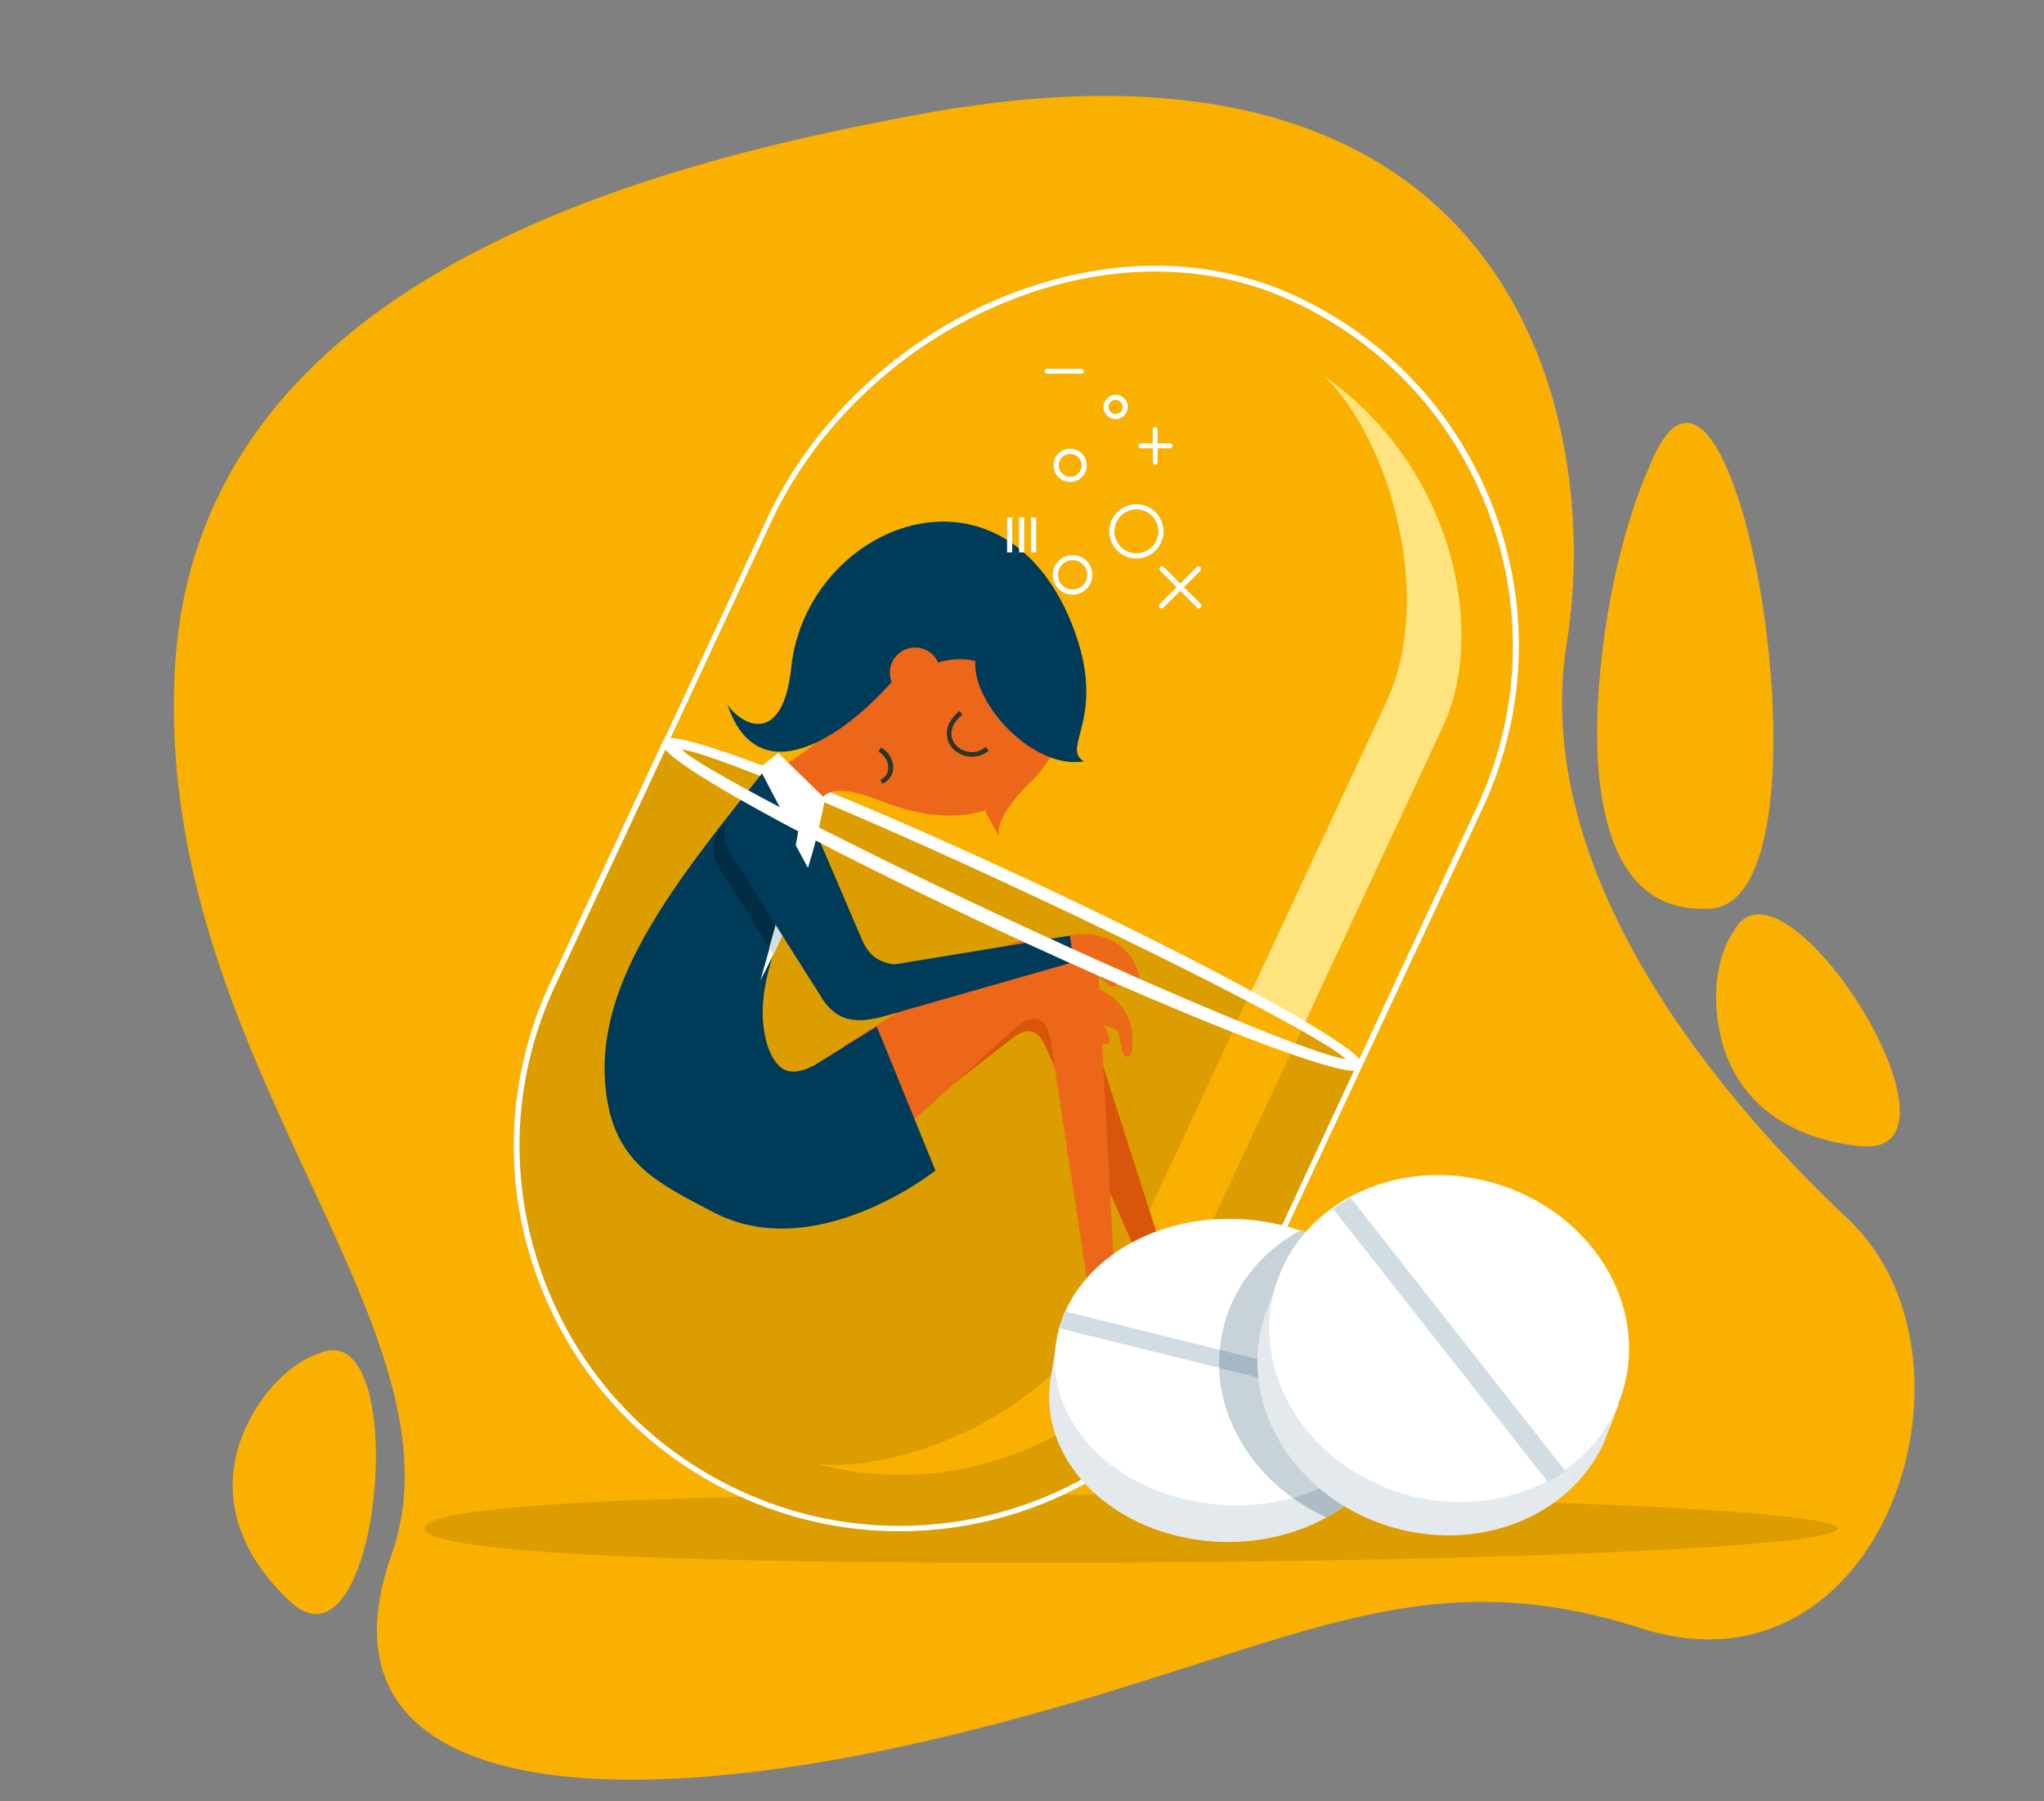 <?xml version="1.0" encoding="UTF-8"?>
<!-- Generator: Adobe Illustrator 27.8.0, SVG Export Plug-In . SVG Version: 6.00 Build 0)  -->
<svg xmlns="http://www.w3.org/2000/svg" xmlns:xlink="http://www.w3.org/1999/xlink" version="1.1" id="Calque_1" x="0px" y="0px" viewBox="0 0 836.2 737" style="enable-background:new 0 0 836.2 737;" xml:space="preserve">
<rect x="0" y="0" width="836.2" height="737" fill="#808080" stroke="none"/>
<style type="text/css">
	.st0{fill:#F9B000;}
	.st1{fill:#DC9D00;}
	.st2{fill:#FFFFFF;}
	.st3{fill:#FFE37E;}
	.st4{fill:#EC6919;}
	.st5{fill:#003C5A;}
	.st6{fill:#EC671A;}
	.st7{fill:#2C352B;}
	.st8{fill:#D85509;}
	.st9{fill:#2B352B;}
	.st10{fill:#002D44;}
	.st11{fill:#D1DCE3;}
	.st12{fill:#E3E9EC;}
	.st13{fill:#AEBCC5;}
	.st14{fill:#C8D3D9;}
	.st15{fill:#A5B9C4;}
</style>
<path class="st0" d="M377.1,46.6C266.2,67,80.9,113.1,71.6,272.8S193.3,542.4,160.2,636s74.9,109.4,218.4,76.4  s193.7-77.9,292.8-46.2c99.1,31.7,145.3-110.4,84.6-167.5S626.5,352.4,641,262.9S621.7,1.7,377.1,46.6z"></path>
<g id="visual">
	<path class="st1" d="M419.6,611.4c183.5,0,332.2,6.3,332.2,14s-148.7,14-332.2,14s-245.9-6.3-245.9-14.1S236.1,611.4,419.6,611.4z"></path>
	<g>
		<path class="st1" d="M556,436.3l-46,98.6c-36.5,78.4-129.7,112.3-208.1,75.7c-78.4-36.5-112.3-129.7-75.7-208.1l46-98.6    c2.5-5.4,68.1,19.8,146.5,56.3S558.5,430.9,556,436.3L556,436.3z"></path>
		<path class="st2" d="M368,626.5c-23.1,0-45.5-5-66.6-14.8c-38.2-17.8-67.1-49.4-81.6-89s-12.5-82.4,5.3-120.6l46-98.6    c0.6-1.4,2.6-1.4,3.2-1.4c12.8,0,73.7,24,144.8,57.2c37.9,17.7,73.1,35.3,99.1,49.7c41.1,22.8,39.5,26.3,38.8,27.8l-46,98.6    c-12.9,27.7-33.4,50.9-59.3,67.1C426.6,618.2,397.6,626.5,368,626.5L368,626.5z M273.2,304.6l-46,98.5    c-17.6,37.6-19.4,79.8-5.2,118.9s42.8,70.2,80.4,87.7c20.8,9.7,42.9,14.6,65.6,14.6c29.2,0,57.7-8.2,82.6-23.7    c25.5-15.9,45.7-38.8,58.4-66.1l45.9-98.5c-0.7-4.9-48.4-33.4-136.7-74.6c-69.6-32.5-131.4-57-143.8-57    C273.6,304.4,273.3,304.5,273.2,304.6L273.2,304.6z"></path>
		<path class="st2" d="M556.9,437l-2-1c0,0.1,0,0.1,0,0.1c-0.3-4.7-49.2-34-136.6-74.8c-69.4-32.4-131.2-56.8-143.9-56.8    c-1,0-1.3,0.2-1.3,0.2c0,0,0,0,0.1-0.1l-2-1l0,0l42.7-91.6c13.6-29.3,37-55.7,65.7-74.4c28.7-18.7,61.8-28.9,93.1-28.9    c20.4,0,39.8,4.2,57.6,12.5c38.2,17.8,67.1,49.4,81.5,89s12.5,82.4-5.3,120.6L556.9,437C556.9,437,556.9,437,556.9,437L556.9,437    L556.9,437z M274.3,302.3c12.9,0,75.2,24.5,144.8,57c37.7,17.6,72.9,35.3,99,49.8c26.1,14.5,35,21.3,37.8,24.6L604.3,330    c17.5-37.6,19.4-79.8,5.2-118.9s-42.8-70.2-80.4-87.7c-17.5-8.2-36.6-12.3-56.6-12.3c-30.9,0-63.5,10.2-91.9,28.6    c-28.4,18.4-51.4,44.5-64.9,73.4l-41.6,89.3C274.2,302.4,274.3,302.4,274.3,302.3L274.3,302.3z"></path>
		<g>
			<path class="st3" d="M529.8,427l60.5-129.7c18.4-39.5,3.8-106.6-48.3-143.2c26.8,26.4,45,90.5,25.1,133.2l-60.8,130.4     C510.3,419.4,523.3,424.6,529.8,427z"></path>
			<path class="st2" d="M512,405.6l-1.9,4c8.7,4.6,16.2,8.6,22.2,12l1.7-3.6C527.7,414.3,520.3,410.1,512,405.6L512,405.6z"></path>
		</g>
		<path class="st0" d="M533.4,419.4L475.3,544c-18.4,39.5-79.2,71.4-140.7,55c37.5,3.6,98.3-23.7,118.2-66.4l58.6-125.7    C514.5,408.3,529.3,416.3,533.4,419.4L533.4,419.4z"></path>
		<g>
			<path class="st2" d="M418,363.1c73.3,34.2,131.9,65,134.2,70.5l0.8-1.7c-13.3-11.4-67.7-40.6-134.3-71.6     c-64.8-30.2-120.8-52.7-139.7-56.5l-0.8,1.8C286,305,346.2,329.6,418,363.1L418,363.1z"></path>
			<path class="st2" d="M552.1,436.5l-1-2.4c-1.9-4.6-53.5-32.6-133.6-70c-69-32.2-130.1-57.4-139-57.4c-0.1,0-0.2,0-0.2,0l-1.9,0.2     l2-4.4l0.9,0.2c19.3,3.9,76.9,27.2,140,56.6c65.5,30.5,120.8,60.1,134.5,71.8l0.7,0.6L552.1,436.5L552.1,436.5z M327.3,321.7     c24.8,10.2,56.7,24.4,91.1,40.4c30.6,14.3,62.4,29.8,87.5,42.8c-23.8-12.8-54.5-28-87.8-43.5     C384.7,345.7,352.7,331.8,327.3,321.7z"></path>
		</g>
		<g>
			<g>
				<g>
					<path class="st4" d="M451,418.7c2.6,3.9,4.6,9,0.7,8.6c-1.9-0.2-5.9-9.4-10.3-12.8C443.8,412.8,448.4,414.1,451,418.7       L451,418.7z"></path>
					<path class="st4" d="M440.1,402.5c14,0.6,22,10.9,22.9,18.9c0.8,7.3,0.1,11.1-2,10.9c-2.4-0.3-2-4-3.2-9.2       c-0.4-1.5-1.6-2.1-3.7-2.7c-2.3-0.8-7.6-2.3-17.9-8.8L440.1,402.5L440.1,402.5z"></path>
				</g>
				<path class="st5" d="M329.7,330.9c-7.6-16.9-30.4-8.4-24.3,6.5l29.8,61.2c5.2,11.5,10.8,15.9,23.5,15.8l80.4-1l1.3-10.9      l-72.5-7.6c-7.9-0.9-11.7-3.1-14.9-9.6L329.7,330.9L329.7,330.9z"></path>
			</g>
			<g>
				<path class="st6" d="M365.1,239.4c-11,11.2-17.8,26.8-18.7,32.4c-2.8,16.6-1.9,26.9-24,40.2l-4.2,2.1l13.1,18.4      c5.6-4.3,3.5-14.7,28.8-4.9c14.1,5.5,29.1,8.3,42.8,4l5.7,10.5c-1.8-8.9,14.3-23.4,14.3-23.4c18.4-19.3,18.1-47.6-3.2-73.4      C404.3,227.2,384.1,220.4,365.1,239.4L365.1,239.4z"></path>
				<path class="st7" d="M389.2,305.6c1.2,1.5,2.8,2.7,4.8,3.4c3.6,1.3,7.5,0.6,10.5-1.9l-1.3-1.5c-2.4,2.1-5.6,2.7-8.6,1.6      c-2.8-1-4.9-3.3-5.3-5.9c-0.5-3,1-6.1,4.4-8.9l-1.2-1.5c-3.9,3.2-5.7,7-5,10.7C387.6,303.1,388.3,304.4,389.2,305.6z"></path>
				<path class="st7" d="M364.8,310.8c-0.8-2-2.3-3.8-4.4-5l-1,1.7c2.6,1.5,4.2,4.3,4,7c-0.2,2.1-1.3,3.7-3.2,4.4l0.7,1.8      c2.6-1,4.2-3.3,4.5-6.1C365.5,313.3,365.3,312,364.8,310.8L364.8,310.8z"></path>
				<path class="st5" d="M323.7,273.1c6-57.1,83-89.5,113.4-21.2c17.8,41.1-3.8,53.5,6.3,59.6c-20.3,3.5-45.6-23.2-44.4-41      c-4.8-1.3-9.9-0.9-15.3,0.5c-0.3-0.7-0.7-1.4-1.2-2.1c-3.5-4.5-10-5.3-14.5-1.8c-3.7,2.9-4.9,7.8-3.2,11.9      c-20,22.7-54.7,46.2-67.2,9.3C303.9,297.4,320.3,304.9,323.7,273.1L323.7,273.1z"></path>
			</g>
			<g>
				<path class="st8" d="M345.3,434.1l67.3-39.8c9.7-6.3,23-4.9,27.5,7l36.1,112.5l-9.9,1.9l-38.7-87.9c-3.4-7.1-7.9-7.5-13.7-2.8      l-54.5,42.2L345.3,434.1L345.3,434.1z"></path>
				<polygon class="st7" points="494.6,524.2 474.4,532 465.7,514.3 475.1,510.4 477.1,515.7     "></polygon>
			</g>
			<g>
				<path class="st6" d="M345.3,427.8l60.4-37.6c18.5-12.3,41.7-5.9,43.8,10.2l6.9,130.9l-10.7-1l-16-105.5      c-2.1-9.6-7.7-10-14.4-4.1l-60.5,54.8L345.3,427.8L345.3,427.8z"></path>
				<polygon class="st7" points="472.7,548 448.5,550.1 445.6,530.2 456.2,529.5 456.7,533.7     "></polygon>
				<polygon class="st9" points="494.6,524.2 474.4,532 465.8,514.2 475.1,510.1 477.1,515.7     "></polygon>
				<polygon class="st9" points="472.7,548 448.5,550.1 445.6,530.2 456.2,529.5 456.7,533.7     "></polygon>
			</g>
			<path class="st5" d="M314.1,428.2c-8.9-28.7,13-55.7,23-100.8L318,308.7c-43.8,54.2-76.4,95.1-69.8,140.1     c4.1,27.6,21.5,35.5,43.3,47c42,22.3,91.2-16.9,91.2-16.9l-24-58.9l-25.8,16C324.7,440,318.5,440.2,314.1,428.2L314.1,428.2z"></path>
			<path class="st10" d="M293.5,354.1c-7.9-13.6,12.7-30.2,21.8-12.7l11.3,21c-3.7,10.1-7.4,19.3-10.1,27.9L293.5,354.1L293.5,354.1     z"></path>
			<g>
				<g>
					<path class="st2" d="M311.1,401c8-27.8,15.2-53.7,15.9-65.4l0.2-9.3l5.8,1.1l4.3,0.5C332.8,351.8,324.8,375.1,311.1,401       L311.1,401z"></path>
					<polygon class="st2" points="338.3,327.5 323.1,338.1 310.6,314.2 318.4,308.1      "></polygon>
				</g>
				<path class="st11" d="M327.4,364c-3.1,8.5-6.7,17.2-11.1,26.2l-1.6-2.5c3.3-11.5,6.2-22.4,8.4-31.6L327.4,364L327.4,364z"></path>
			</g>
			<g>
				<g>
					<path class="st4" d="M452.3,395.6c3.5,3,6.8,7.4,3,8.1c-1.9,0.3-8.1-7.5-13.3-9.6C443.8,391.8,448.6,391.8,452.3,395.6       L452.3,395.6z"></path>
					<path class="st4" d="M437.5,382.8c13.6-3.1,24.1,4.7,27.1,12.2c2.7,6.8,3,10.7,0.9,11c-2.4,0.4-2.9-3.3-5.5-8       c-0.8-1.4-2.1-1.6-4.3-1.7c-2.5-0.1-8-0.2-19.6-3.8L437.5,382.8L437.5,382.8z"></path>
				</g>
				<path class="st5" d="M319.9,335.3c-9-17.5-29.7-0.9-21.8,12.7l37.1,58.7c6.4,11.3,14.6,12.4,26.8,9l77.3-22.1l-1.6-10.8      l-71.9,11.8c-9.4,1.1-13.6,0-16.9-5.3L319.9,335.3L319.9,335.3z"></path>
			</g>
		</g>
		<g>
			<path class="st2" d="M552.9,432l-0.8,1.7c0.1,0.2,0.1,0.4,0,0.5c-1.8,3.8-64.8-21.8-140.7-57.1s-136-67.2-134.2-71.1     c0.1-0.2,0.4-0.3,0.9-0.4l0.8-1.8c-3.9-0.8-6.3-0.8-6.7,0.1c-2.5,5.4,59,39.4,137.3,75.9s143.9,61.8,146.4,56.4     C556.3,435.5,555.3,434,552.9,432L552.9,432z"></path>
			<path class="st2" d="M553.8,438.1c-12.7,0-73.6-24-144.7-57.2c-37.9-17.7-73.1-35.3-99.1-49.7c-41.1-22.8-39.5-26.3-38.8-27.8     c0.6-1.4,2.6-1.4,3.2-1.4c1.2,0,2.8,0.2,4.8,0.6l1.4,0.3l-1.7,3.7h-0.1c5.7,6.2,58.5,34.5,133.2,69.3     c69,32.2,130.1,57.4,139.1,57.4l1.5-3.3l1.1,1c3,2.6,4,4.2,3.3,5.6S554.5,438.1,553.8,438.1L553.8,438.1z M551.4,435.7     c0.9,0.1,1.7,0.2,2.4,0.2l0,0c0.6,0,0.9-0.1,1.1-0.1c-0.1-0.3-0.5-0.8-1.5-1.9c0,0.3,0,0.5-0.1,0.8     C552.9,435.3,552.3,435.6,551.4,435.7L551.4,435.7z M287.1,315.2c20.1,12.7,61.8,35.1,122.9,63.6c50.9,23.7,97.5,43.2,123.8,52     c-24.5-8.8-70.9-28.6-122.8-52.8c-36.7-17.1-70.9-34-96.3-47.4C301.6,323.7,292.9,318.8,287.1,315.2L287.1,315.2z M273.3,304.5     c0.3,1,2.5,3,6.4,5.9c-4.3-3.2-3.9-4.2-3.5-4.9c0.2-0.5,0.6-0.7,1-0.8c-1.1-0.2-2.1-0.3-2.8-0.3     C273.8,304.4,273.5,304.4,273.3,304.5L273.3,304.5z"></path>
		</g>
		<g>
			<path class="st2" d="M464.9,228.5c-6.1,0-11.1-5-11.1-11.1s5-11.1,11.1-11.1s11.1,5,11.1,11.1S471,228.5,464.9,228.5z      M464.9,208.4c-5,0-9,4.1-9,9s4,9,9,9s9-4.1,9-9S469.8,208.4,464.9,208.4z"></path>
			<path class="st2" d="M438.8,243.3c-4.5,0-8.1-3.6-8.1-8.1s3.6-8.1,8.1-8.1s8.1,3.6,8.1,8.1S443.2,243.3,438.8,243.3L438.8,243.3z      M438.8,229.2c-3.3,0-6,2.7-6,6s2.7,6,6,6s6-2.7,6-6S442.1,229.2,438.8,229.2z"></path>
			<path class="st2" d="M437.8,197.2c-3.7,0-6.8-3-6.8-6.8s3-6.8,6.8-6.8s6.8,3,6.8,6.8S441.5,197.2,437.8,197.2z M437.8,185.7     c-2.6,0-4.7,2.1-4.7,4.7s2.1,4.7,4.7,4.7s4.7-2.1,4.7-4.7S440.3,185.7,437.8,185.7z"></path>
			<path class="st2" d="M456.4,171.5c-2.8,0-5-2.3-5-5s2.3-5,5-5s5,2.3,5,5S459.2,171.5,456.4,171.5z M456.4,163.6     c-1.6,0-2.9,1.3-2.9,2.9s1.3,2.9,2.9,2.9s2.9-1.3,2.9-2.9S458,163.6,456.4,163.6z"></path>
			<g>
				<path class="st2" d="M490.4,248.9c-0.3,0-0.5-0.1-0.7-0.3l-15.1-15.1c-0.4-0.4-0.4-1.1,0-1.5c0.4-0.4,1.1-0.4,1.5,0l15.1,15.1      c0.4,0.4,0.4,1.1,0,1.5C491,248.8,490.7,248.9,490.4,248.9L490.4,248.9z"></path>
				<path class="st2" d="M475.2,248.9c-0.3,0-0.5-0.1-0.7-0.3c-0.4-0.4-0.4-1.1,0-1.5l15.1-15.1c0.4-0.4,1.1-0.4,1.5,0      s0.4,1.1,0,1.5l-15.1,15.1C475.7,248.8,475.4,248.9,475.2,248.9L475.2,248.9z"></path>
			</g>
			<g>
				<rect x="412" y="211.7" class="st2" width="2.1" height="14.3"></rect>
				<rect x="416.9" y="211.7" class="st2" width="2.1" height="14.3"></rect>
				<rect x="421.8" y="211.7" class="st2" width="2.1" height="14.3"></rect>
			</g>
			<g>
				<path class="st2" d="M478.7,183.4h-12c-0.6,0-1-0.5-1-1s0.5-1,1-1h12c0.6,0,1,0.5,1,1S479.2,183.4,478.7,183.4z"></path>
				<path class="st2" d="M472.6,190.1c-0.6,0-1-0.5-1-1v-13.4c0-0.6,0.5-1,1-1s1,0.5,1,1v13.4C473.6,189.7,473.1,190.1,472.6,190.1z      "></path>
			</g>
			<path class="st2" d="M442.4,152.9h-14.1c-0.6,0-1-0.5-1-1s0.5-1,1-1h14.1c0.6,0,1,0.5,1,1S443,152.9,442.4,152.9z"></path>
		</g>
		<g>
			<g>
				<path class="st12" d="M572.9,581c-0.5,2.8-1.2,5.7-2.2,8.5c-11.1,30.9-51.2,48.3-89.5,38.8c-34.7-8.6-56-36.3-51.4-64.4      l2.6-15.5l15.6,7.4l127.4,10.6L572.9,581L572.9,581z"></path>
				<g>
					
						<ellipse transform="matrix(3.402761e-02 -0.999 0.999 3.402761e-02 -69.904 1041.606)" class="st2" cx="503.9" cy="557" rx="58.5" ry="72.2"></ellipse>
					
						<ellipse transform="matrix(3.402730e-02 -0.999 0.999 3.402730e-02 -68.932 1043.028)" class="st2" cx="505.1" cy="557.2" rx="58.5" ry="72.2"></ellipse>
					<path class="st11" d="M574.3,570.9l-138.4-34.3c-0.5,1.1-0.9,2.1-1.3,3.2c-0.4,1.2-0.8,2.4-1.1,3.7l138.3,34.2       c0.5-1.2,1-2.4,1.5-3.6C573.7,573.1,574,572,574.3,570.9L574.3,570.9z"></path>
				</g>
			</g>
			<g>
				<path class="st13" d="M570.6,589.5c1-2.8,1.8-5.7,2.2-8.5l2.5-14.6l-76.5-6.3c0.6,13,5.3,26.2,14.5,37.9      c7.9,10,18.1,17.7,29.3,22.8C555.7,613.6,565.8,602.8,570.6,589.5L570.6,589.5z"></path>
				<path class="st14" d="M574.5,574.4c10.5-29-8.3-59.6-42.3-71.1c-1.3,0.7-2.6,1.4-3.8,2.2c-32.6,20.2-39.3,61.6-15,92.5      c4.5,5.7,9.7,10.7,15.5,14.8C550.2,607,567.7,593.2,574.5,574.4L574.5,574.4z"></path>
				<path class="st15" d="M573.2,574.2c0.4-1.1,0.7-2.2,1-3.3L499,552.2c-0.2,2.5-0.3,5-0.2,7.5l72.9,18.1      C572.3,576.6,572.8,575.4,573.2,574.2z"></path>
			</g>
			<g>
				<path class="st12" d="M662.2,574.7l-6,15.5c-4.9,10.7-13,20.2-24.2,27.1c-32.6,20.2-78.7,11.5-103-19.5      c-15.2-19.4-18.3-42.9-10.4-62.7l4.8-12.9l11.5-0.1L662.2,574.7L662.2,574.7z"></path>
				<g>
					
						<ellipse transform="matrix(0.284 -0.959 0.959 0.284 -101.183 960.68)" class="st2" cx="593" cy="548.1" rx="66.2" ry="74.2"></ellipse>
					<path class="st11" d="M640.4,601.9l-87.8-111.8c-1.2,0.6-2.4,1.3-3.5,2c-1.3,0.8-2.5,1.6-3.7,2.5l87.8,111.7       c1.3-0.7,2.6-1.4,3.9-2.2C638.2,603.4,639.3,602.7,640.4,601.9L640.4,601.9z"></path>
				</g>
			</g>
		</g>
	</g>
</g>
<path class="st0" d="M674.4,191.8c0,0-14.4,29.9-19.5,80.5c-2.1,20.5-9.4,103.5,45.2,99.4S709.5,101.1,674.4,191.8z"></path>
<path class="st0" d="M709.4,380.8c0,0-9.5,11.9-6.9,34.9c1,9.3,6.2,47.1,57.9,53.2C812.2,475,729.7,343.5,709.4,380.8z"></path>
<path class="st0" d="M130.5,553.8c0,0-14.7,3.8-26.5,23.7c-4.8,8.1-23.4,41.4,14.3,77.4S169.1,536.2,130.5,553.8z"></path>
</svg>
